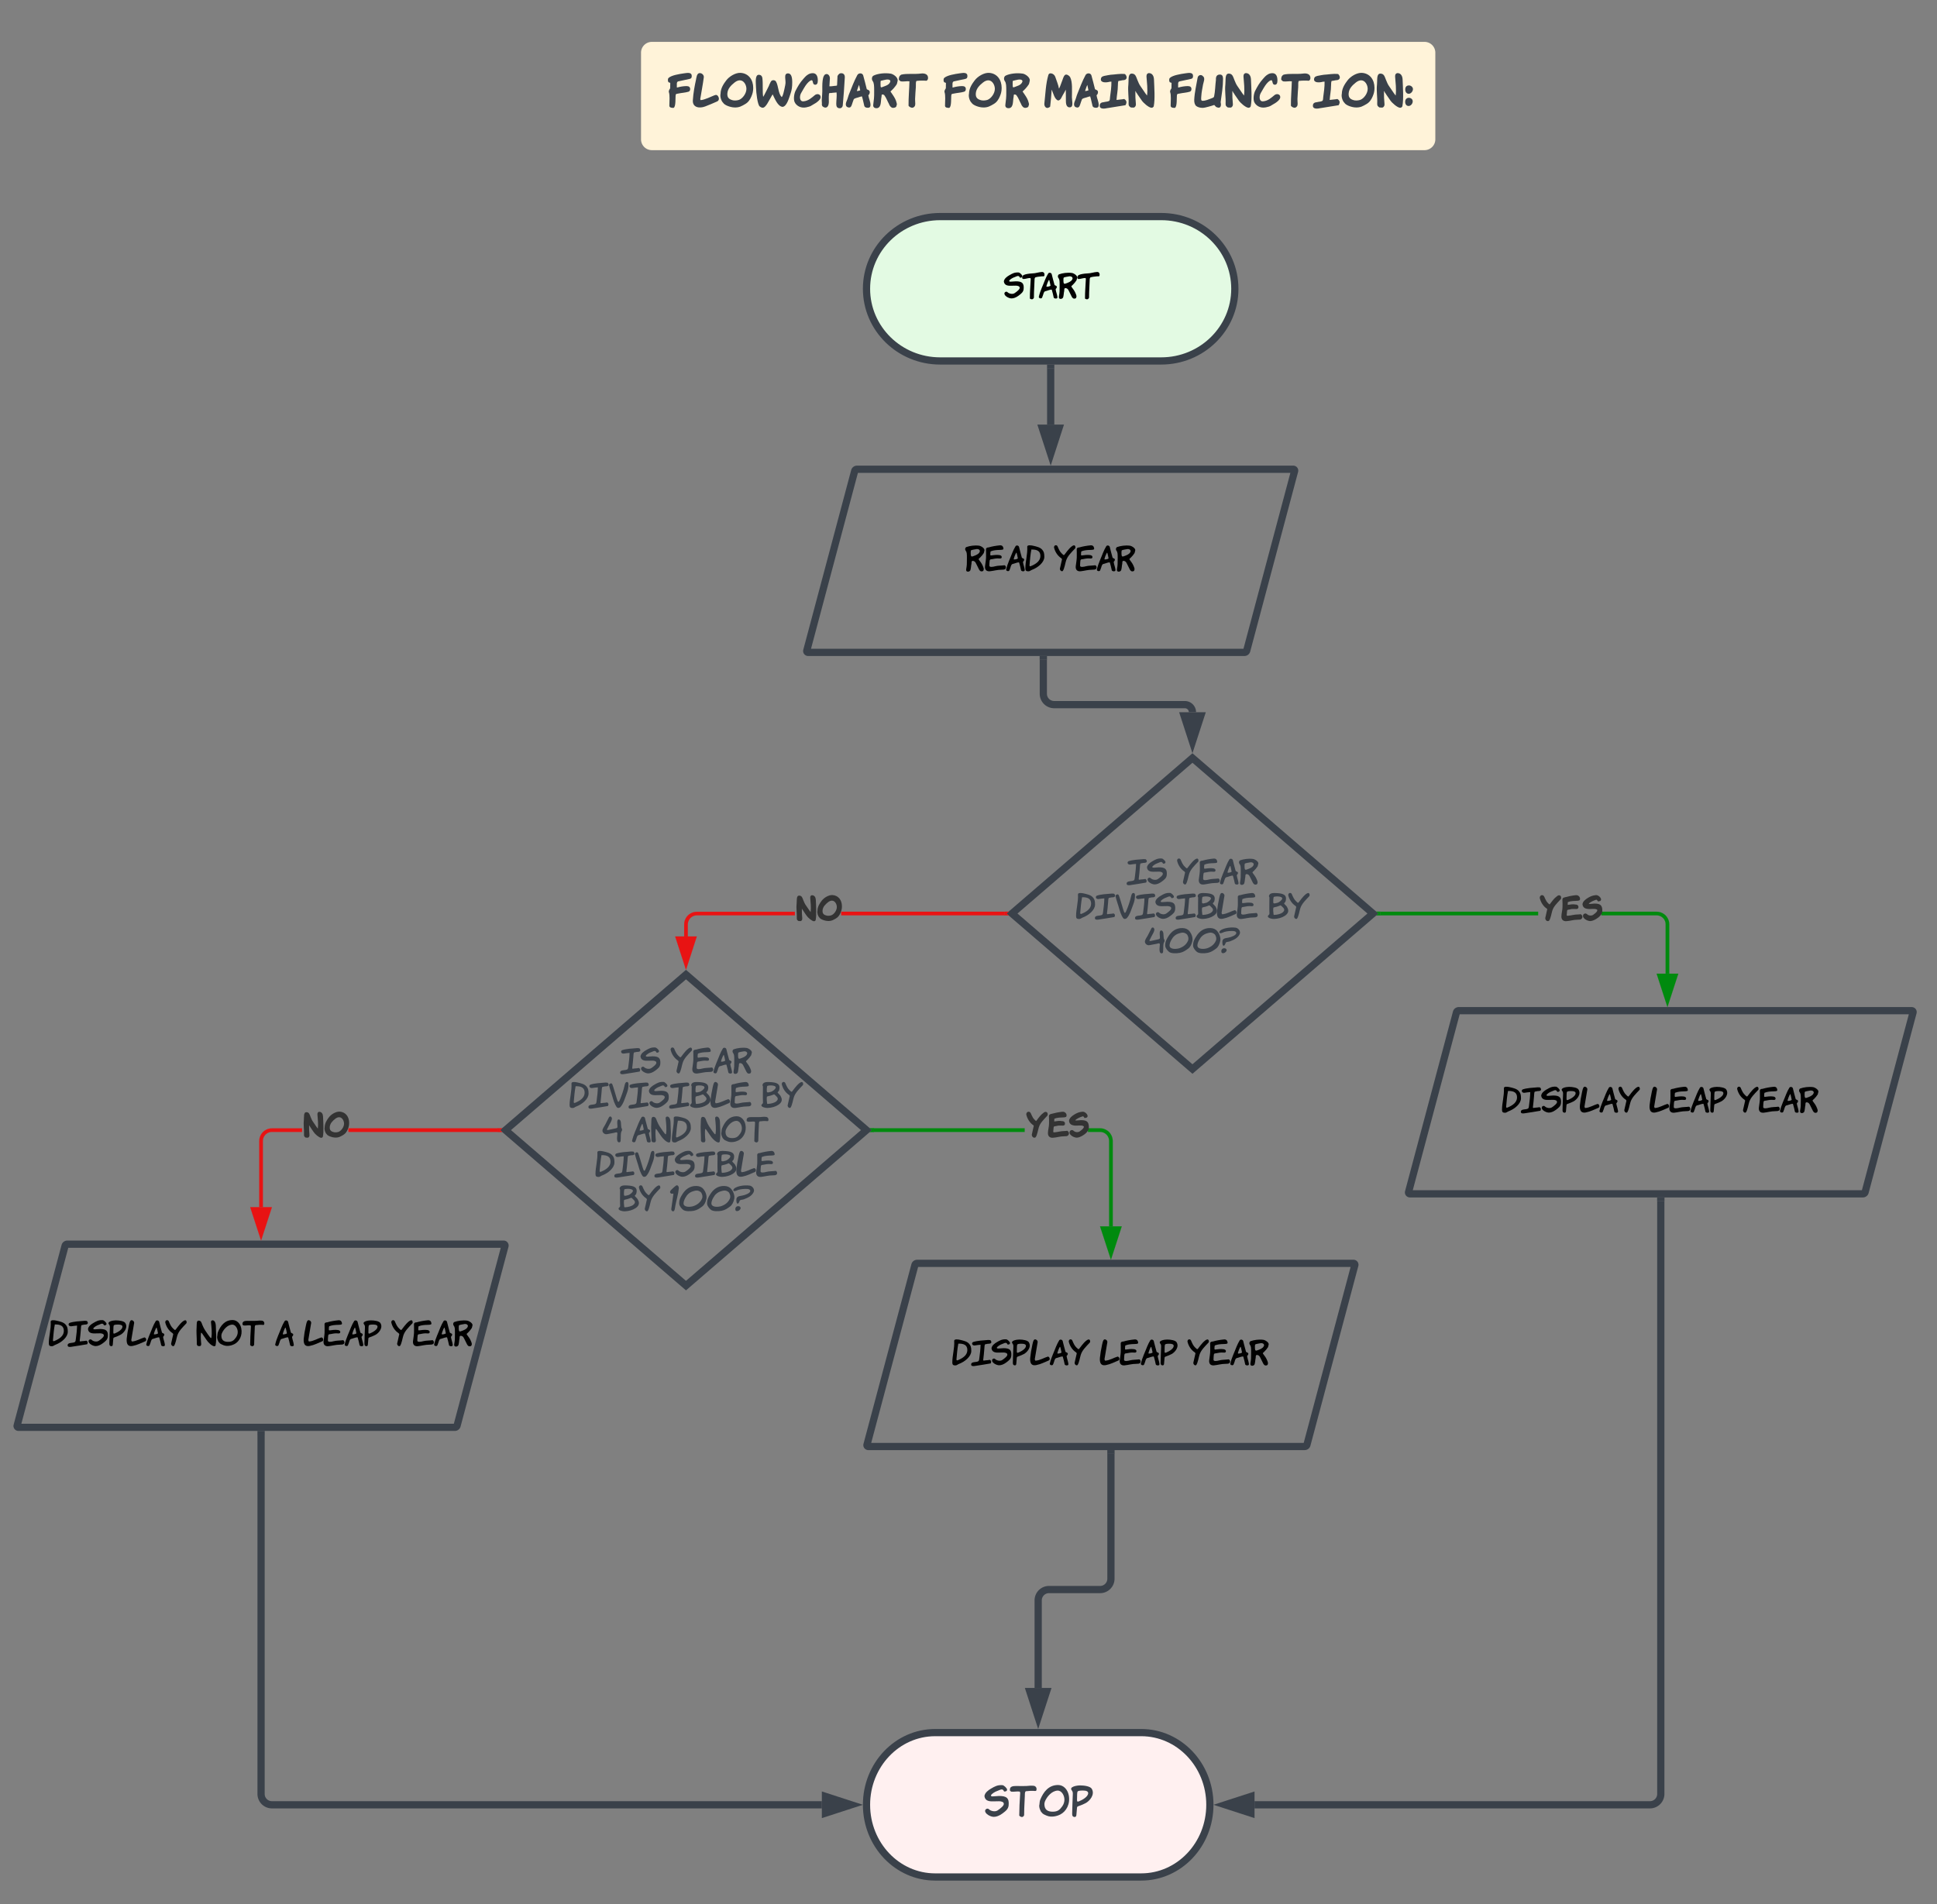 <svg xmlns="http://www.w3.org/2000/svg" xmlns:xlink="http://www.w3.org/1999/xlink" xmlns:lucid="lucid" width="1073" height="1055"><rect width="100%" height="100%" fill="#808080" stroke="none"/><g transform="translate(0 -20)" lucid:page-tab-id="TACQSc2-eHtR"><path d="M643.24 140c22.54 0 40.8 17.9 40.8 40s-18.26 40-40.8 40H520.8c-22.53 0-40.8-17.9-40.8-40s18.27-40 40.8-40z" stroke="#3a414a" stroke-width="4" fill="#e3fae3"/><use xlink:href="#a" transform="matrix(1,0,0,1,485,145) translate(71.064 40.472)"/><path d="M473.45 280.97a1.3 1.3 0 0 1 1.25-.97h241.7a.77.77 0 0 1 .75.97l-26.54 99.55a1.3 1.3 0 0 1-1.25.96h-241.7a.77.77 0 0 1-.75-.96z" stroke="#3a414a" stroke-width="4" fill-opacity="0"/><use xlink:href="#b" transform="matrix(1,0,0,1,451.642,285) translate(82.752 51.597)"/><use xlink:href="#c" transform="matrix(1,0,0,1,451.642,285) translate(132.032 51.597)"/><path d="M355.1 49.2a6 6 0 0 1 6-6h428a6 6 0 0 1 6 6v48a6 6 0 0 1-6 6h-428a6 6 0 0 1-6-6z" stroke="#000" stroke-opacity="0" fill="#fff3d9"/><use xlink:href="#d" transform="matrix(1,0,0,1,360.103,48.19) translate(8.908 32.056)"/><use xlink:href="#e" transform="matrix(1,0,0,1,360.103,48.19) translate(161.612 32.056)"/><use xlink:href="#f" transform="matrix(1,0,0,1,360.103,48.19) translate(217.223 32.056)"/><use xlink:href="#g" transform="matrix(1,0,0,1,360.103,48.19) translate(286.597 32.056)"/><path d="M660.56 440l100 86.17-100 86.16-100-86.16z" stroke="#3a414a" stroke-width="4" fill-opacity="0"/><use xlink:href="#h" transform="matrix(1,0,0,1,565.562,445) translate(58.498 65.16)"/><use xlink:href="#i" transform="matrix(1,0,0,1,565.562,445) translate(86.285 65.16)"/><use xlink:href="#j" transform="matrix(1,0,0,1,565.562,445) translate(30.187 84.253)"/><use xlink:href="#k" transform="matrix(1,0,0,1,565.562,445) translate(136.427 84.253)"/><use xlink:href="#l" transform="matrix(1,0,0,1,565.562,445) translate(68.641 103.346)"/><path d="M577.95 385.48v18.94a6 6 0 0 0 6 6h72.4a4.2 4.2 0 0 1 4.2 4.2" stroke="#3a414a" stroke-width="4" fill="none"/><path d="M579.95 385.53h-4v-2.05h4z" stroke="#3a414a" stroke-width=".05" fill="#3a414a"/><path d="M660.56 430.9l-4.63-14.28h9.27z" stroke="#3a414a" stroke-width="4" fill="#3a414a"/><path d="M806.8 580.97a1.3 1.3 0 0 1 1.26-.97H1059a.77.77 0 0 1 .74.97l-26.55 99.55a1.3 1.3 0 0 1-1.26.96H781a.77.77 0 0 1-.74-.96z" stroke="#3a414a" stroke-width="4" fill-opacity="0"/><use xlink:href="#m" transform="matrix(1,0,0,1,785,585) translate(46.692 51.597)"/><use xlink:href="#n" transform="matrix(1,0,0,1,785,585) translate(128.576 51.597)"/><use xlink:href="#c" transform="matrix(1,0,0,1,785,585) translate(177.092 51.597)"/><path d="M918.78 525.25l1.07.25 1 .43.95.57.84.7.7.85.58.94.42 1 .26 1.07.08 1.06v27.37h-2v-27.3l-.06-.82-.18-.76-.3-.72-.4-.67-.52-.6-.6-.5-.67-.42-.72-.3-.76-.17-.83-.06H887.1v-2h30.62zm-154.15 1.92v-2h87.4v2z" stroke="#008a0e" stroke-width=".05" fill="#008a0e"/><path d="M764.65 527.17h-2.18l1.16-1-1.16-1h2.18z" fill="#008a0e"/><path d="M764.68 527.2h-2.28l1.2-1.03-1.2-1.03h2.28zm-2.15-2l1.13.97-1.13.97h2.1v-1.95z" stroke="#008a0e" stroke-width=".05" fill="#008a0e"/><path d="M923.68 574.76l-4.63-14.26h9.27z" fill="#008a0e"/><path d="M923.68 578l-6-18.5h12.02zm-3.25-16.5l3.25 10.03 3.26-10.03z" stroke="#008a0e" stroke-width=".05" fill="#008a0e"/><use xlink:href="#o" transform="matrix(1,0,0,1,852.035,516.619) translate(0 14.222)"/><path d="M380 560l100 86.17-100 86.16-100-86.16z" stroke="#3a414a" stroke-width="4" fill-opacity="0"/><use xlink:href="#h" transform="matrix(1,0,0,1,285,565) translate(58.498 49.878)"/><use xlink:href="#i" transform="matrix(1,0,0,1,285,565) translate(86.285 49.878)"/><use xlink:href="#j" transform="matrix(1,0,0,1,285,565) translate(30.187 68.972)"/><use xlink:href="#k" transform="matrix(1,0,0,1,285,565) translate(136.427 68.972)"/><use xlink:href="#p" transform="matrix(1,0,0,1,285,565) translate(48.703 88.065)"/><use xlink:href="#q" transform="matrix(1,0,0,1,285,565) translate(65.005 88.065)"/><use xlink:href="#r" transform="matrix(1,0,0,1,285,565) translate(102.854 88.065)"/><use xlink:href="#s" transform="matrix(1,0,0,1,285,565) translate(44.525 107.158)"/><use xlink:href="#t" transform="matrix(1,0,0,1,285,565) translate(57.298 126.252)"/><use xlink:href="#u" transform="matrix(1,0,0,1,285,565) translate(85.974 126.252)"/><path d="M440.3 527.17h-54.26l-.82.06-.76.18-.73.3-.67.42-.6.5-.5.6-.4.68-.3.72-.2.76-.06.83v6.66h-2v-6.73l.08-1.06.26-1.07.42-1 .57-.95.72-.84.83-.7.94-.57 1.02-.42 1.06-.25 1.06-.08h54.35zm116.2 0H466v-2h90.5z" stroke="#e81313" stroke-width=".05" fill="#e81313"/><path d="M557.5 526.17l1.16 1h-2.2v-2h2.2z" fill="#e81313"/><path d="M557.54 526.17l1.2 1.02h-2.3v-2.06h2.3zm-1.04-.98v1.94h2.1l-1.14-.97 1.13-.98z" stroke="#e81313" stroke-width=".05" fill="#e81313"/><path d="M380 554.12l-4.63-14.26h9.26z" fill="#e81313"/><path d="M380 557.36l-6-18.5h12zm-3.26-16.5L380 550.9l3.26-10.04z" stroke="#e81313" stroke-width=".05" fill="#e81313"/><use xlink:href="#v" transform="matrix(1,0,0,1,440.308,516.619) translate(0 14.222)"/><path d="M506.8 720.97a1.3 1.3 0 0 1 1.26-.97h241.7a.77.77 0 0 1 .75.97l-26.53 99.55a1.3 1.3 0 0 1-1.26.96H481a.77.77 0 0 1-.74-.96z" stroke="#3a414a" stroke-width="4" fill-opacity="0"/><use xlink:href="#m" transform="matrix(1,0,0,1,485,725) translate(42.192 51.597)"/><use xlink:href="#n" transform="matrix(1,0,0,1,485,725) translate(124.076 51.597)"/><use xlink:href="#c" transform="matrix(1,0,0,1,485,725) translate(172.592 51.597)"/><path d="M36.03 710.34a1.3 1.3 0 0 1 1.26-.97H279a.77.77 0 0 1 .74.97L253.2 809.9a1.3 1.3 0 0 1-1.26.96H10.24a.77.77 0 0 1-.75-.97z" stroke="#3a414a" stroke-width="4" fill-opacity="0"/><use xlink:href="#m" transform="matrix(1,0,0,1,14.231,714.373) translate(12.467 51.597)"/><use xlink:href="#w" transform="matrix(1,0,0,1,14.231,714.373) translate(94.352 51.597)"/><use xlink:href="#x" transform="matrix(1,0,0,1,14.231,714.373) translate(138.085 51.597)"/><use xlink:href="#n" transform="matrix(1,0,0,1,14.231,714.373) translate(153.801 51.597)"/><use xlink:href="#c" transform="matrix(1,0,0,1,14.231,714.373) translate(202.316 51.597)"/><path d="M582.03 224v31.26" stroke="#3a414a" stroke-width="4" fill="none"/><path d="M584.03 224.05h-4V222h4z" stroke="#3a414a" stroke-width=".05" fill="#3a414a"/><path d="M582.03 271.53l-4.64-14.27h9.26z" stroke="#3a414a" stroke-width="4" fill="#3a414a"/><path d="M610.48 645.25l1.07.25 1 .43.95.57.84.7.7.85.58.94.42 1 .26 1.07.1 1.06v47.37h-2v-47.3l-.08-.82-.18-.76-.3-.72-.4-.67-.52-.6-.6-.5-.67-.42-.72-.3-.76-.17-.82-.06h-6.67v-2h6.74zm-126.42 1.92v-2h83.54v2z" stroke="#008a0e" stroke-width=".05" fill="#008a0e"/><path d="M484.1 647.17h-2.2l1.16-1-1.16-1h2.2z" fill="#008a0e"/><path d="M484.1 647.2h-2.26l1.2-1.03-1.2-1.03h2.28zm-2.13-2l1.13.97-1.13.97h2.1v-1.95z" stroke="#008a0e" stroke-width=".05" fill="#008a0e"/><path d="M615.4 714.76l-4.65-14.26h9.27z" fill="#008a0e"/><path d="M615.4 718l-6.03-18.5h12.03zm-3.27-16.5l3.25 10.03 3.26-10.03z" stroke="#008a0e" stroke-width=".05" fill="#008a0e"/><g><use xlink:href="#y" transform="matrix(1,0,0,1,567.604,636.619) translate(0 14.222)"/></g><path d="M167.33 647.17h-16.68l-.82.06-.76.18-.72.3-.67.42-.6.5-.5.6-.42.68-.3.72-.18.76-.06.83v36.67h-2v-36.74l.08-1.06.26-1.07.42-1 .57-.95.7-.84.85-.7.94-.57 1-.42 1.08-.25 1.06-.08h16.75zm108.6 0h-82.9v-2h82.9z" stroke="#e81313" stroke-width=".05" fill="#e81313"/><path d="M276.94 646.17l1.16 1h-2.2v-2h2.2z" fill="#e81313"/><path d="M276.97 646.17l1.2 1.02h-2.3v-2.06h2.3zm-1.04-.98v1.94h2.1l-1.13-.97 1.13-.98z" stroke="#e81313" stroke-width=".05" fill="#e81313"/><path d="M144.62 704.14l-4.64-14.27h9.27z" fill="#e81313"/><path d="M144.62 707.37l-6.02-18.5h12.03zm-3.26-16.5l3.25 10.03 3.27-10.03z" stroke="#e81313" stroke-width=".05" fill="#e81313"/><g><use xlink:href="#v" transform="matrix(1,0,0,1,167.328,636.619) translate(0 14.222)"/></g><path d="M632.16 980c21 0 38.05 17.9 38.05 40s-17.03 40-38.04 40H518.04c-21 0-38.04-17.9-38.04-40s17.03-40 38.04-40z" stroke="#3a414a" stroke-width="4" fill="#fff0f0"/><g><use xlink:href="#z" transform="matrix(1,0,0,1,485,985) translate(60.311 41.84)"/></g><path d="M144.62 814.86V1014a6 6 0 0 0 6 6h304.64" stroke="#3a414a" stroke-width="4" fill="none"/><path d="M146.62 814.9h-4v-2.04h4z" stroke="#3a414a" stroke-width=".05" fill="#3a414a"/><path d="M471.53 1020l-14.27 4.63v-9.27z" stroke="#3a414a" stroke-width="4" fill="#3a414a"/><path d="M920 685.48V1014a6 6 0 0 1-6 6H694.95" stroke="#3a414a" stroke-width="4" fill="none"/><path d="M922 685.53h-4v-2.05h4z" stroke="#3a414a" stroke-width=".05" fill="#3a414a"/><path d="M678.68 1020l14.27-4.63v9.26z" stroke="#3a414a" stroke-width="4" fill="#3a414a"/><path d="M615.4 825.48v69.26a6 6 0 0 1-6 6h-28.3a6 6 0 0 0-6 6v48.52" stroke="#3a414a" stroke-width="4" fill="none"/><path d="M617.4 825.53h-4v-2.05h4z" stroke="#3a414a" stroke-width=".05" fill="#3a414a"/><path d="M575.1 971.53l-4.63-14.27h9.27z" stroke="#3a414a" stroke-width="4" fill="#3a414a"/><defs><path d="M371-533c189 0 256 55 239 237-9 91-67 138-157 205C374-33 301-7 236-7 155-7 13-82 18-160c3-44 62-73 96-38 43 44 152 73 218 29 77-51 166-125 156-169 2-44-67-63-119-62-47 1-108 1-155 3C87-393 13-429 1-531c11-87 101-150 165-187 90-52 160-96 290-87 34 2 118 78 115 115-3 35-23 38-55 45-15 4-26-4-33-24-37-64-116-1-164 12-41 11-154 77-154 113 0 15 14 22 41 22 45 0 127-11 165-11" id="A"/><path d="M382-556c-3 158-18 304-18 470 0 31 6 72-21 86-20 35-87 21-104-6-1-188 14-367 23-549 1-24 13-80-17-80-77 0-131 31-210 31-15-10-43-18-33-45 0-82 83-94 148-109 103-23 215-12 315-40 43-12 91-17 142-23 62-8 95 53 77 116-8 28-47 14-75 18-68 9-134 10-195 30-32 11-31 60-32 101" id="B"/><path d="M103-24C79 10-2-14 8-59c42-186 129-353 193-524 23-62 63-135 99-197 39-38 106-10 109 47 27 100 51 209 81 307 8 25 72 24 72 63 0 44-26 46-37 75 12 83 46 156 55 243 7 63-106 47-114 11-13-58-36-170-57-231-3-4-7-8-9-14-69 4-134 40-198 52-53 21-53 108-81 160-4 16-8 29-18 43zm215-551c-16 18-92 195-73 208 46 2 100-12 123-31-5-30-32-162-38-171-2-3-6-5-12-6" id="C"/><path d="M608-642l-20 77c-36 56-69 94-113 138-49 48-58 40-29 81 33 46 69 89 97 147 44 89 52 141 40 147-3 38-20 49-63 52-68 5-97-106-129-160-40-68-56-162-144-164-53-1-27 78-45 121-7 56-12 123-28 170C157-4 113 24 66-1 46-11 40-39 49-87c19-111 19-139 19-313 0-144 1-187-40-242-27-37-13-94 26-108 103-36 250-59 389-41 63 8 182 85 165 149zm-140 11c-10-39-42-58-96-57-53 12-154 21-179 43-5 9-8 31-8 65 0 151 19 135 127 94 94-36 148-79 156-145" id="D"/><g id="a"><use transform="matrix(0.018,0,0,0.018,0,0)" xlink:href="#A"/><use transform="matrix(0.018,0,0,0.018,10.133,0)" xlink:href="#B"/><use transform="matrix(0.018,0,0,0.018,19.253,0)" xlink:href="#C"/><use transform="matrix(0.018,0,0,0.018,29.689,0)" xlink:href="#D"/><use transform="matrix(0.018,0,0,0.018,40.676,0)" xlink:href="#B"/></g><path d="M608-642l-20 77c-36 56-69 94-113 138-49 48-58 40-29 81 33 46 69 89 97 147 44 89 52 141 40 147-3 38-20 49-63 52-68 5-97-106-129-160-40-68-56-162-144-164-53-1-27 78-45 121-7 56-12 123-28 170C157-4 113 24 66-1 46-11 40-39 49-87c19-111 19-139 19-313 0-144 1-187-40-242-27-37-13-94 26-108 103-36 250-59 389-41 63 8 182 85 165 149zm-140 11c-10-39-42-58-96-57-53 12-154 21-179 43-5 9-8 31-8 65 0 151 19 135 127 94 94-36 148-79 156-145" id="E"/><path d="M330-158c82-22 193-18 286-31 38 11 58 81 24 113-25 24-71 25-116 25-135 0-238 34-358 47C61 7 4-52 15-159c12-113 37-213 32-340-2-59 2-121-2-178-2-44 35-62 81-61 104-31 222-52 345-64 68-7 103 34 111 94 2 12-3 22-9 31-33 14-62 15-103 16-100 2-196 10-270 40h-8c-18 23-11 79-15 106-1 13 5 22 16 25 82-10 176-25 264-12 44 7 78 26 71 72-7 49-76 30-125 30-78 0-138 22-210 29-24 1-35 28-36 52-2 41-10 83-8 126-19 84 122 51 181 35" id="F"/><path d="M103-24C79 10-2-14 8-59c42-186 129-353 193-524 23-62 63-135 99-197 39-38 106-10 109 47 27 100 51 209 81 307 8 25 72 24 72 63 0 44-26 46-37 75 12 83 46 156 55 243 7 63-106 47-114 11-13-58-36-170-57-231-3-4-7-8-9-14-69 4-134 40-198 52-53 21-53 108-81 160-4 16-8 29-18 43zm215-551c-16 18-92 195-73 208 46 2 100-12 123-31-5-30-32-162-38-171-2-3-6-5-12-6" id="G"/><path d="M19-91c0-222 71-428 58-668-3-62 121-44 170-33 118 27 229 50 293 128 44 53 63 97 63 217 0 165-189 328-383 400-36 13-62 45-108 45-66 0-93-23-93-89zm185-582c-30 151-43 322-58 489 5 39 27 28 60 14 129-54 276-147 276-304 0-155-106-203-278-199" id="H"/><g id="b"><use transform="matrix(0.018,0,0,0.018,0,0)" xlink:href="#E"/><use transform="matrix(0.018,0,0,0.018,10.987,0)" xlink:href="#F"/><use transform="matrix(0.018,0,0,0.018,22.827,0)" xlink:href="#G"/><use transform="matrix(0.018,0,0,0.018,33.262,0)" xlink:href="#H"/></g><path d="M192-85c-3 48 46 100 89 72 52-75 73-232 102-321 46-139 146-233 278-374 22-37 2-105-46-93-81 20-199 174-252 246-53 73-46 65-110 7-63-57-96-136-132-220-11-25-31-37-54-37-36-1-56 32-56 68 32 142 118 264 224 332 15 16 24 24 21 38" id="I"/><g id="c"><use transform="matrix(0.018,0,0,0.018,0,0)" xlink:href="#I"/><use transform="matrix(0.018,0,0,0.018,11.964,0)" xlink:href="#F"/><use transform="matrix(0.018,0,0,0.018,23.804,0)" xlink:href="#G"/><use transform="matrix(0.018,0,0,0.018,34.24,0)" xlink:href="#E"/></g><path fill="#3a414a" d="M247-491c4-58-16-131 34-141 82-16 176-39 255-55 40-8 54-21 55-68 2-89-94-75-175-63-118 17-292 45-359 106-23 21-20 70-5 98 12 11 43 7 43 25 0 45 0 79-2 117-13 22-33 46-32 81 30 86 13 210 13 321 0 45 55 52 97 50 59-25 38-242 50-304 5-22 30-20 56-26 78-17 169-21 238-43 27-8 39-31 39-61 0-46-28-69-84-69-71 0-156 16-210 32h-13" id="J"/><path fill="#3a414a" d="M50-194C40-28 200 0 338-54c94-37 183-73 272-114 29-13 41-37 41-62 0-44-32-91-71-89-30 3-148 61-190 76l1-1c-45 16-110 45-165 45 1 0 0-5-3-15l1 1-3-11c27-168 60-333 82-502 10-75-103-138-147-64-8 14-17 32-20 54l1-1c-6 17-8 35-12 54l1-2C92-532 60-361 50-194" id="K"/><path fill="#3a414a" d="M776-292c25-58 39-113 39-189 0-186-105-335-289-347-115-8-264 80-335 176-54 72-128 174-130 306-17 72 19 171 60 209C155-80 284-35 371-30c125 8 185-36 261-79 69-40 112-103 145-184zM507-656c91 0 151 106 151 197 0 107-87 221-167 253-29 11-88 21-133 13l1 1c-87-19-148-53-141-159 8-119 91-193 166-254 44-35 86-51 123-51" id="L"/><path fill="#3a414a" d="M801-816c-117 0-37 170-64 263l1-1c-15 67-25 131-43 194-17 60-32 90-42 90-80-84-72-255-129-356-25-43-100-46-123 6-3 9-10 16-13 25l1-1c-8 20-18 38-27 56h3c-37 81-75 146-113 224-14 27-22 40-25 40-20-121-1-292-18-429-7-54-40-79-81-79-96 0-69 186-67 280 4 147 38 414 86 451 74 56 110 33 172-59 29-43 113-203 127-220 48 94 116 279 229 289 100-11 151-212 184-307 29-83 39-155 39-263 0-135-32-203-97-203" id="M"/><path fill="#3a414a" d="M603-651c0-97-31-172-120-170-102 1-164 75-214 132-81 91-127 171-181 277-30 59-52 189-20 259C104-74 204-5 336-32c36-8 99-21 126-45 137-73 206-137 206-191 0-71-82-87-131-48-77 62-149 135-266 145-97 8-92-125-54-190 41-69 89-162 136-217 46-53 83-81 115-81 30 22 11 105 74 105 41 0 61-32 61-97" id="N"/><path fill="#3a414a" d="M211-150c2-56-6-121 2-175-6-57 39-29 77-42l99-9c10 81-7 183-7 268 0 63 24 95 79 97 39 2 67-28 71-64 21-214 34-430 47-645 5-79-45-113-114-95-24 14-42 35-54 58-5 60-4 122-9 186-4 49 4 36-56 43-40 4-81 13-122 10 3-61 9-119 11-180 2-53-31-103-77-103-110 0-98 263-98 399 0 91-21 189-9 280-5 25 0 47 13 66 72 60 142 31 147-94zm10-369c0-2 1 0 1 0h-1" id="O"/><path fill="#3a414a" d="M70-181C36-106 39-36 121-28c46 4 59-41 69-68 14-40 27-86 43-123 28-31 91-34 132-52 22-9 42-12 57-14 23 70 34 146 54 220 8 29 38 43 83 43 40 0 60-20 60-60 0-87-40-149-50-230 28-18 51-84 14-113-11-9-44-19-50-27-27-105-52-214-82-316-19-65-108-61-136-9-73 134-133 295-189 435-24 59-31 107-56 161zm286-369c8 39 19 86 26 125-22 9-48 16-78 17 14-39 32-102 52-142" id="P"/><path fill="#3a414a" d="M173-13c102-20 79-163 100-261 0-7 2-19 3-27-8-47 57-27 68-2 40 53 67 131 101 192l-1-1c19 54 59 97 104 92 43-5 70-16 73-58 13-23 7-37-3-71-6-23-15-54-34-88-35-66-68-105-104-161 56-50 105-104 147-170 6-29 17-55 20-85 6-72-103-151-170-159l2 1c-139-21-303 2-392 48-38 20-46 85-18 123 36 48 34 126 35 220 2 188-7 191-22 334-6 57 41 80 92 72zm83-631c46-6 199-69 222 5-8 54-52 92-132 119-94 31-95 61-95-72 0-28 2-45 5-52zm67 321l-3-1c1 1 2 1 3 1" id="Q"/><path fill="#3a414a" d="M450-642c81-9 156-10 231-4 26-13 36-35 36-67 0-81-74-112-168-99-140 19-319-7-450 25-32 17-54 46-55 91v-3c-8 40 21 48 42 67 65 10 127-7 202-2-4 181-23 372-21 564 20 34 93 71 130 26 41-30 19-113 21-180 3-100 12-190 18-284l-1 1c5-43-7-105 15-135" id="R"/><g id="d"><use transform="matrix(0.024,0,0,0.024,0,0)" xlink:href="#J"/><use transform="matrix(0.024,0,0,0.024,13.591,0)" xlink:href="#K"/><use transform="matrix(0.024,0,0,0.024,28.673,0)" xlink:href="#L"/><use transform="matrix(0.024,0,0,0.024,48.302,0)" xlink:href="#M"/><use transform="matrix(0.024,0,0,0.024,69.544,0)" xlink:href="#N"/><use transform="matrix(0.024,0,0,0.024,85.067,0)" xlink:href="#O"/><use transform="matrix(0.024,0,0,0.024,98.34,0)" xlink:href="#P"/><use transform="matrix(0.024,0,0,0.024,112.738,0)" xlink:href="#Q"/><use transform="matrix(0.024,0,0,0.024,127.869,0)" xlink:href="#R"/></g><path fill="#3a414a" d="M247-491c4-58-16-131 34-141 82-16 176-39 255-55 40-8 54-21 55-68 2-89-94-75-175-63-118 17-292 45-359 106-23 21-20 70-5 98 12 11 43 7 43 25 0 45 0 79-2 117-13 22-33 46-32 81 30 86 13 210 13 321 0 45 55 52 97 50 59-25 38-242 50-304 5-22 30-20 56-26 78-17 169-21 238-43 27-8 39-31 39-61 0-46-28-69-84-69-71 0-156 16-210 32h-13" id="S"/><g id="e"><use transform="matrix(0.024,0,0,0.024,0,0)" xlink:href="#S"/><use transform="matrix(0.024,0,0,0.024,13.591,0)" xlink:href="#L"/><use transform="matrix(0.024,0,0,0.024,33.22,0)" xlink:href="#Q"/></g><path fill="#3a414a" d="M633-32c99 0 53-140 53-231 0-160 17-350-41-466-13-25-59-60-90-60-48-2-72 81-86 122-47 132-74 199-82 202-15-90-57-183-81-259-17-55-61-93-116-93-21 0-40 12-48 39-59 200-67 431-92 658C43-58 89 6 151-27c16-9 25-11 33-23 14-128 27-256 35-392 34 77 71 239 153 252 64-12 80-94 111-139 24-35 42-76 62-112 2 86 2 175 2 264 0 97 29 145 86 145" id="T"/><path fill="#3a414a" d="M42-70c0 87 115 70 183 54l-1 1c168-29 298-46 412-66 37-61 31-107-28-144-59 12-120 13-178 22 6-108 31-217 31-327 0-55 4-92 13-111 33-5 63-9 97-17 108 2 116-84 54-143-115-14-235 13-335 17-9 1-17 2-25 5l1-1c-26 5-56 8-80 15l1-1c-64 12-112 20-118 81-8 89 119 84 199 63-6 0 1-1 3-1 14-2 24 0 41-3 2 126-16 240-31 354-4 28-1 78-21 91-30 19-88 18-126 30l1-1c-53 5-93 24-93 82" id="U"/><path fill="#3a414a" d="M216-409c9 8 16 19 19 30-1 9 8 9 10 13 37 63 77 111 116 172 37 57 163 169 227 172 23 0 40-11 52-32 33-170 13-434 6-619-3-83-39-143-107-149-45-4-69 31-66 79 10 146 31 283 13 439-51-61-104-153-152-217-31-42-51-96-76-155l1 1c-28-66-40-134-124-136-97-1-69 150-80 250-17 150 12 295 5 444-2 50 15 62 51 88 19 2 42 3 59 3 35 2 66-46 57-86l1 1c-10-94-14-194-12-298zm39 2c4 1 2 2 0 3v-3zm229 115c0-2 0-3 1-4-1 1-1 3-1 4" id="V"/><g id="f"><use transform="matrix(0.024,0,0,0.024,0,0)" xlink:href="#T"/><use transform="matrix(0.024,0,0,0.024,16.451,0)" xlink:href="#P"/><use transform="matrix(0.024,0,0,0.024,30.849,0)" xlink:href="#U"/><use transform="matrix(0.024,0,0,0.024,46.42,0)" xlink:href="#V"/></g><path fill="#3a414a" d="M615-24c62 1 58-78 47-128 24-171 55-356 55-541 0-64-23-96-70-96-71-1-99 44-94 123-15 114-18 275-42 381-6 28-34 35-58 44-76 27-135 58-212 58-42 0-27-72-25-115 4-84 25-172 38-251l-1 1c12-62 61-162-1-204l2 1c-43-49-114-25-124 36-27 163-69 328-78 509-3 62 15 122 50 146 37 26 87 40 150 40 41 0 198-44 262-67 14 13 28 28 43 46 26 11 45 17 58 17" id="W"/><path fill="#3a414a" d="M134-345c49 1 97-57 97-108 0-47-47-85-91-85-59 0-87 37-87 93s29 99 81 100zm-2 282c73 0 133-118 63-170-59-44-144-14-144 71 0 55 27 99 81 99" id="X"/><g id="g"><use transform="matrix(0.024,0,0,0.024,0,0)" xlink:href="#S"/><use transform="matrix(0.024,0,0,0.024,13.591,0)" xlink:href="#W"/><use transform="matrix(0.024,0,0,0.024,30.776,0)" xlink:href="#V"/><use transform="matrix(0.024,0,0,0.024,46.469,0)" xlink:href="#N"/><use transform="matrix(0.024,0,0,0.024,61.991,0)" xlink:href="#R"/><use transform="matrix(0.024,0,0,0.024,79.567,0)" xlink:href="#U"/><use transform="matrix(0.024,0,0,0.024,95.138,0)" xlink:href="#L"/><use transform="matrix(0.024,0,0,0.024,114.767,0)" xlink:href="#V"/><use transform="matrix(0.024,0,0,0.024,130.46,0)" xlink:href="#X"/></g><path fill="#3a414a" d="M292-638c-67 2-113 14-176 21-81 9-112-68-58-103 132-46 304-52 470-66l65 5c50 52 43 111-50 111-45 0-75 15-112 18-18 16-19 83-24 152-7 108-21 214-33 322-5 46 36 20 67 20 54 0 81-10 139-16 43 25 50 62 23 110-151 29-311 50-490 79C58 24-8 22 3-44c14-83 161-45 224-90 22-16 24-69 29-107 17-126 33-258 36-397" id="Y"/><path fill="#3a414a" d="M371-533c189 0 256 55 239 237-9 91-67 138-157 205C374-33 301-7 236-7 155-7 13-82 18-160c3-44 62-73 96-38 43 44 152 73 218 29 77-51 166-125 156-169 2-44-67-63-119-62-47 1-108 1-155 3C87-393 13-429 1-531c11-87 101-150 165-187 90-52 160-96 290-87 34 2 118 78 115 115-3 35-23 38-55 45-15 4-26-4-33-24-37-64-116-1-164 12-41 11-154 77-154 113 0 15 14 22 41 22 45 0 127-11 165-11" id="Z"/><g id="h"><use transform="matrix(0.018,0,0,0.018,0,0)" xlink:href="#Y"/><use transform="matrix(0.018,0,0,0.018,11.289,0)" xlink:href="#Z"/></g><path fill="#3a414a" d="M192-85c-3 48 46 100 89 72 52-75 73-232 102-321 46-139 146-233 278-374 22-37 2-105-46-93-81 20-199 174-252 246-53 73-46 65-110 7-63-57-96-136-132-220-11-25-31-37-54-37-36-1-56 32-56 68 32 142 118 264 224 332 15 16 24 24 21 38" id="aa"/><path fill="#3a414a" d="M330-158c82-22 193-18 286-31 38 11 58 81 24 113-25 24-71 25-116 25-135 0-238 34-358 47C61 7 4-52 15-159c12-113 37-213 32-340-2-59 2-121-2-178-2-44 35-62 81-61 104-31 222-52 345-64 68-7 103 34 111 94 2 12-3 22-9 31-33 14-62 15-103 16-100 2-196 10-270 40h-8c-18 23-11 79-15 106-1 13 5 22 16 25 82-10 176-25 264-12 44 7 78 26 71 72-7 49-76 30-125 30-78 0-138 22-210 29-24 1-35 28-36 52-2 41-10 83-8 126-19 84 122 51 181 35" id="ab"/><path fill="#3a414a" d="M103-24C79 10-2-14 8-59c42-186 129-353 193-524 23-62 63-135 99-197 39-38 106-10 109 47 27 100 51 209 81 307 8 25 72 24 72 63 0 44-26 46-37 75 12 83 46 156 55 243 7 63-106 47-114 11-13-58-36-170-57-231-3-4-7-8-9-14-69 4-134 40-198 52-53 21-53 108-81 160-4 16-8 29-18 43zm215-551c-16 18-92 195-73 208 46 2 100-12 123-31-5-30-32-162-38-171-2-3-6-5-12-6" id="ac"/><path fill="#3a414a" d="M608-642l-20 77c-36 56-69 94-113 138-49 48-58 40-29 81 33 46 69 89 97 147 44 89 52 141 40 147-3 38-20 49-63 52-68 5-97-106-129-160-40-68-56-162-144-164-53-1-27 78-45 121-7 56-12 123-28 170C157-4 113 24 66-1 46-11 40-39 49-87c19-111 19-139 19-313 0-144 1-187-40-242-27-37-13-94 26-108 103-36 250-59 389-41 63 8 182 85 165 149zm-140 11c-10-39-42-58-96-57-53 12-154 21-179 43-5 9-8 31-8 65 0 151 19 135 127 94 94-36 148-79 156-145" id="ad"/><g id="i"><use transform="matrix(0.018,0,0,0.018,0,0)" xlink:href="#aa"/><use transform="matrix(0.018,0,0,0.018,11.964,0)" xlink:href="#ab"/><use transform="matrix(0.018,0,0,0.018,23.804,0)" xlink:href="#ac"/><use transform="matrix(0.018,0,0,0.018,34.24,0)" xlink:href="#ad"/></g><path fill="#3a414a" d="M19-91c0-222 71-428 58-668-3-62 121-44 170-33 118 27 229 50 293 128 44 53 63 97 63 217 0 165-189 328-383 400-36 13-62 45-108 45-66 0-93-23-93-89zm185-582c-30 151-43 322-58 489 5 39 27 28 60 14 129-54 276-147 276-304 0-155-106-203-278-199" id="ae"/><path fill="#3a414a" d="M109-735c-25-57-110-11-99 37 30 130 91 291 122 410 18 69 44 132 72 190 44 90 75 116 148 73 102-105 149-290 208-441 32-82 48-168 48-261 0-51-15-77-46-77-38 0-59 34-73 100-35 160-89 312-149 454-40 95-58 66-91-37-28-90-54-179-79-263-24-79-42-141-61-185" id="af"/><path fill="#3a414a" d="M68-174c-8-157-1-333-1-488 0-23-21-28-12-60 24-87 141-85 256-77 161 12 317 42 251 258-5 17-40 45-44 60 15 30 85 80 98 123 62 108 25 192-76 258C455-45 341-9 207-4 145-2 19-30 19-85c0-36 51-41 49-89zm137-510c-18 6-26 137-16 192 30 22 66 2 112-6 70-13 158-95 159-132 17-68-169-82-255-54zm-15 330c-15 57-2 155 5 215 6 4 6 12 18 11 101-5 211-32 267-82 52-46 58-91 12-140s-73-73-81-73c-39 14-121 48-173 54-15 2-34 14-48 15" id="ag"/><path fill="#3a414a" d="M21-302C-7-136 9 24 196-12c147-28 263-93 386-142 57-23 26-120-26-120-111 32-240 115-378 126-13 1-22-26-25-45 30-174 59-350 88-524 10-62-86-124-120-61-39 73-49 196-69 277-19 77-22 145-31 199" id="ah"/><g id="j"><use transform="matrix(0.018,0,0,0.018,0,0)" xlink:href="#ae"/><use transform="matrix(0.018,0,0,0.018,10.738,0)" xlink:href="#Y"/><use transform="matrix(0.018,0,0,0.018,22.027,0)" xlink:href="#af"/><use transform="matrix(0.018,0,0,0.018,32.96,0)" xlink:href="#Y"/><use transform="matrix(0.018,0,0,0.018,44.249,0)" xlink:href="#Z"/><use transform="matrix(0.018,0,0,0.018,55.467,0)" xlink:href="#Y"/><use transform="matrix(0.018,0,0,0.018,66.756,0)" xlink:href="#ag"/><use transform="matrix(0.018,0,0,0.018,78.187,0)" xlink:href="#ah"/><use transform="matrix(0.018,0,0,0.018,89.12,0)" xlink:href="#ab"/></g><g id="k"><use transform="matrix(0.018,0,0,0.018,0,0)" xlink:href="#ag"/><use transform="matrix(0.018,0,0,0.018,11.431,0)" xlink:href="#aa"/></g><path fill="#3a414a" d="M507-712c85 21 58 156 75 252 15 28 37 66 16 97-49 73-23 203-39 323-4 28-48 49-75 23-22-21-25-21-31-66-9-66 6-122 8-189 2-76-65-30-115-24-69 8-187 40-227 40-73 0-140-72-111-150 27-73 71-119 103-192 19-43 54-103 78-153 18-39 24-47 54-51 29-4 54 45 50 73-11 77-60 137-90 200-39 83-63 123-63 125 3 35 44 12 70 11 65-16 127-28 196-43 38-8 57-22 57-42 2-69-19-156 5-210 7-17 22-24 39-24" id="ai"/><path fill="#3a414a" d="M760-689c54 66 114 194 89 305-22 96-60 182-130 233C644-96 571-43 466-22 362-1 196 2 130-53 83-92 15-170 14-243c-3-132 48-208 100-291 87-138 222-257 433-251 99 3 168 41 213 96zM147-248c0 125 211 119 317 79 118-45 205-117 253-230 30-71-7-171-46-201-79-58-137-52-237-20-103 33-177 98-233 203-36 66-54 122-54 169" id="aj"/><path fill="#3a414a" d="M103-360c0-112 97-112 179-128 97-18 242-75 249-136 6-48-42-75-151-71-112 4-194 15-276 54-32 15-101 31-94-24 35-105 323-159 505-131 75 11 164 108 120 200-57 118-164 168-297 220-46 18-100 9-130 40-14 46-42 100-66 94-26 0-39-39-39-118zm112 214c60 54-29 135-88 135-48 0-65-33-51-98 18-31 37-56 89-54 19 0 36 5 50 17" id="ak"/><g id="l"><use transform="matrix(0.018,0,0,0.018,0,0)" xlink:href="#ai"/><use transform="matrix(0.018,0,0,0.018,11.022,0)" xlink:href="#aj"/><use transform="matrix(0.018,0,0,0.018,26.453,0)" xlink:href="#aj"/><use transform="matrix(0.018,0,0,0.018,41.067,0)" xlink:href="#ak"/></g><path d="M292-638c-67 2-113 14-176 21-81 9-112-68-58-103 132-46 304-52 470-66l65 5c50 52 43 111-50 111-45 0-75 15-112 18-18 16-19 83-24 152-7 108-21 214-33 322-5 46 36 20 67 20 54 0 81-10 139-16 43 25 50 62 23 110-151 29-311 50-490 79C58 24-8 22 3-44c14-83 161-45 224-90 22-16 24-69 29-107 17-126 33-258 36-397" id="al"/><path d="M371-533c189 0 256 55 239 237-9 91-67 138-157 205C374-33 301-7 236-7 155-7 13-82 18-160c3-44 62-73 96-38 43 44 152 73 218 29 77-51 166-125 156-169 2-44-67-63-119-62-47 1-108 1-155 3C87-393 13-429 1-531c11-87 101-150 165-187 90-52 160-96 290-87 34 2 118 78 115 115-3 35-23 38-55 45-15 4-26-4-33-24-37-64-116-1-164 12-41 11-154 77-154 113 0 15 14 22 41 22 45 0 127-11 165-11" id="am"/><path d="M23-677c-68-88 127-122 212-122 113 0 253 24 291 82 92 144-48 310-153 365-52 27-102 48-161 69-56 20-53 15-58 80-4 49-8 103-13 153-3 31-19 46-43 46-44 0-65-28-63-81 5-162 8-330 16-486 3-53-4-75-28-106zm415 73c0-44-44-66-132-66-78 0-124 8-135 26-10 16-14 89-14 218 0 44 22 39 57 25 83-34 224-115 224-203" id="an"/><path d="M21-302C-7-136 9 24 196-12c147-28 263-93 386-142 57-23 26-120-26-120-111 32-240 115-378 126-13 1-22-26-25-45 30-174 59-350 88-524 10-62-86-124-120-61-39 73-49 196-69 277-19 77-22 145-31 199" id="ao"/><g id="m"><use transform="matrix(0.018,0,0,0.018,0,0)" xlink:href="#H"/><use transform="matrix(0.018,0,0,0.018,10.738,0)" xlink:href="#al"/><use transform="matrix(0.018,0,0,0.018,22.027,0)" xlink:href="#am"/><use transform="matrix(0.018,0,0,0.018,33.244,0)" xlink:href="#an"/><use transform="matrix(0.018,0,0,0.018,43.271,0)" xlink:href="#ao"/><use transform="matrix(0.018,0,0,0.018,54.204,0)" xlink:href="#G"/><use transform="matrix(0.018,0,0,0.018,64.64,0)" xlink:href="#I"/></g><g id="n"><use transform="matrix(0.018,0,0,0.018,0,0)" xlink:href="#ao"/><use transform="matrix(0.018,0,0,0.018,10.933,0)" xlink:href="#F"/><use transform="matrix(0.018,0,0,0.018,22.773,0)" xlink:href="#G"/><use transform="matrix(0.018,0,0,0.018,33.209,0)" xlink:href="#an"/></g><path fill="#333" d="M221-124c-5 68 57 122 114 88 56-69 74-227 103-315 43-131 137-218 258-350 11-10 13-24 13-44 0-51-23-76-70-76-24 0-64 28-115 76-59 54-122 144-170 207-38-22-100-93-118-140l2 2c-5-9-14-22-18-32l2 3c-24-42-35-120-100-120-46 0-72 39-72 84 30 138 114 263 217 331 10 7 14 13 14 18" id="ap"/><path fill="#333" d="M562-231c-119 0-201 32-308 40-14 1-42-3-40-14 7-43 5-108 16-155 15-24 58-17 92-28 55-18 122-10 191-10 29 0 63-18 62-50l-1 1c9-54-30-90-85-89l2 1c-79-20-172-1-247 10 3-27 1-57 6-86 80-35 193-36 303-41 17-1 37-7 58-16 38-58-8-126-51-147l1 1c-50-22-116-3-173 4-55 6-120 24-173 38l1-1c-58 17-141 13-134 97 6 67 3 142 3 213 0 107-34 195-34 299 0 91 55 147 155 140 120-8 214-45 346-45 28 0 55-3 82-5h-6c53-8 92-74 55-130-9-16-23-28-41-35-26 5-52 8-80 8zM242-525v-1 1" id="aq"/><path fill="#333" d="M57-191C48-107 192-27 280-27c97 0 254-99 310-169 39-50 65-83 62-166-5-159-71-204-245-204-43 0-128 16-175 9 33-54 156-102 224-125 50-17 39 63 85 49 7-1 26-9 26-8 27 1 48-28 46-55-5-57-86-138-163-130-107 11-177 44-249 89-64 40-151 103-160 192 11 108 88 147 219 147 67 0 156-12 208 7 20 7 30 17 30 30 0 34-38 77-114 130 1-1 0-1 1-1-43 46-146 46-193 1-15-15-43-32-65-30-41 4-67 29-70 70" id="ar"/><g id="o"><use transform="matrix(0.018,0,0,0.018,0,0)" xlink:href="#ap"/><use transform="matrix(0.018,0,0,0.018,11.982,0)" xlink:href="#aq"/><use transform="matrix(0.018,0,0,0.018,23.84,0)" xlink:href="#ar"/></g><use transform="matrix(0.018,0,0,0.018,0,0)" xlink:href="#ai" id="p"/><path fill="#3a414a" d="M24-128c0-158-18-313-5-472 6-74-11-192 62-191 78 1 88 68 113 130 59 143 102 191 174 297 50 73 81 109 92 109 8 0 12-3 13-9 24-163 3-322-12-477-6-63 62-76 101-37 65 64 45 212 54 340 10 141 7 304-15 413-8 15-20 23-37 23-76 0-203-132-244-200-33-54-79-109-116-169l4 4c-9-20-41-55-54-51-14 102-5 244 6 344 3 30-15 69-41 68-9 0-28-1-56-3-44-28-39-45-39-119" id="as"/><g id="q"><use transform="matrix(0.018,0,0,0.018,0,0)" xlink:href="#ac"/><use transform="matrix(0.018,0,0,0.018,10.436,0)" xlink:href="#as"/><use transform="matrix(0.018,0,0,0.018,21.831,0)" xlink:href="#ae"/></g><path fill="#3a414a" d="M44-443c79-191 208-366 448-366 141 0 239 118 267 253 46 222-61 413-213 490-83 42-221 78-338 30-55-23-106-43-129-82-26-14-80-140-57-202 2-41 8-89 22-123zm103 115c1 136 75 191 208 191 130 0 180-50 241-135 38-53 55-111 55-169 0-109-73-236-179-227-143 12-260 151-311 271-9 24-14 47-14 69" id="at"/><path fill="#3a414a" d="M593-790c58 0 99 54 77 117-5 13-15 16-35 14-70-7-152-3-229 7-31 20-24 81-26 127-4 138-16 277-16 422 0 32 4 70-21 83-26 36-88 7-103-20 1-182 10-346 21-521 2-27 11-81-18-84-73-7-138 11-206 3-20-18-39-18-32-51-3-78 74-91 145-91 129 0 251 6 369-8 25-3 49 2 74 2" id="au"/><g id="r"><use transform="matrix(0.018,0,0,0.018,0,0)" xlink:href="#as"/><use transform="matrix(0.018,0,0,0.018,11.396,0)" xlink:href="#at"/><use transform="matrix(0.018,0,0,0.018,25.671,0)" xlink:href="#au"/></g><g id="s"><use transform="matrix(0.018,0,0,0.018,0,0)" xlink:href="#ae"/><use transform="matrix(0.018,0,0,0.018,10.738,0)" xlink:href="#Y"/><use transform="matrix(0.018,0,0,0.018,22.027,0)" xlink:href="#af"/><use transform="matrix(0.018,0,0,0.018,32.96,0)" xlink:href="#Y"/><use transform="matrix(0.018,0,0,0.018,44.249,0)" xlink:href="#Z"/><use transform="matrix(0.018,0,0,0.018,55.467,0)" xlink:href="#Y"/><use transform="matrix(0.018,0,0,0.018,66.756,0)" xlink:href="#ag"/><use transform="matrix(0.018,0,0,0.018,78.187,0)" xlink:href="#ah"/><use transform="matrix(0.018,0,0,0.018,89.12,0)" xlink:href="#ab"/></g><g id="t"><use transform="matrix(0.018,0,0,0.018,0,0)" xlink:href="#ag"/><use transform="matrix(0.018,0,0,0.018,11.431,0)" xlink:href="#aa"/></g><path fill="#3a414a" d="M49-77C44-40 70-4 106-4c52 0 58-115 69-176 33-185 88-339 106-531 5-55-37-120-88-84-58 41-108 94-156 139-9 8-27 43-27 58-1 28 35 54 60 54 15-1 48-23 43 15" id="av"/><g id="u"><use transform="matrix(0.018,0,0,0.018,0,0)" xlink:href="#av"/><use transform="matrix(0.018,0,0,0.018,5.031,0)" xlink:href="#aj"/><use transform="matrix(0.018,0,0,0.018,20.462,0)" xlink:href="#aj"/><use transform="matrix(0.018,0,0,0.018,35.076,0)" xlink:href="#ak"/></g><path fill="#333" d="M216-409c9 8 16 19 19 30-1 9 8 9 10 13 37 63 77 111 116 172 37 57 163 169 227 172 23 0 40-11 52-32 33-170 13-434 6-619-3-83-39-143-107-149-45-4-69 31-66 79 10 146 31 283 13 439-51-61-104-153-152-217-31-42-51-96-76-155l1 1c-28-66-40-134-124-136-97-1-69 150-80 250-17 150 12 295 5 444-2 50 15 62 51 88 19 2 42 3 59 3 35 2 66-46 57-86l1 1c-10-94-14-194-12-298zm39 2c4 1 2 2 0 3v-3zm229 115c0-2 0-3 1-4-1 1-1 3-1 4" id="aw"/><path fill="#333" d="M776-292c25-58 39-113 39-189 0-186-105-335-289-347-115-8-264 80-335 176-54 72-128 174-130 306-17 72 19 171 60 209C155-80 284-35 371-30c125 8 185-36 261-79 69-40 112-103 145-184zM507-656c91 0 151 106 151 197 0 107-87 221-167 253-29 11-88 21-133 13l1 1c-87-19-148-53-141-159 8-119 91-193 166-254 44-35 86-51 123-51" id="ax"/><g id="v"><use transform="matrix(0.018,0,0,0.018,0,0)" xlink:href="#aw"/><use transform="matrix(0.018,0,0,0.018,11.413,0)" xlink:href="#ax"/></g><path d="M24-128c0-158-18-313-5-472 6-74-11-192 62-191 78 1 88 68 113 130 59 143 102 191 174 297 50 73 81 109 92 109 8 0 12-3 13-9 24-163 3-322-12-477-6-63 62-76 101-37 65 64 45 212 54 340 10 141 7 304-15 413-8 15-20 23-37 23-76 0-203-132-244-200-33-54-79-109-116-169l4 4c-9-20-41-55-54-51-14 102-5 244 6 344 3 30-15 69-41 68-9 0-28-1-56-3-44-28-39-45-39-119" id="ay"/><path d="M44-443c79-191 208-366 448-366 141 0 239 118 267 253 46 222-61 413-213 490-83 42-221 78-338 30-55-23-106-43-129-82-26-14-80-140-57-202 2-41 8-89 22-123zm103 115c1 136 75 191 208 191 130 0 180-50 241-135 38-53 55-111 55-169 0-109-73-236-179-227-143 12-260 151-311 271-9 24-14 47-14 69" id="az"/><path d="M593-790c58 0 99 54 77 117-5 13-15 16-35 14-70-7-152-3-229 7-31 20-24 81-26 127-4 138-16 277-16 422 0 32 4 70-21 83-26 36-88 7-103-20 1-182 10-346 21-521 2-27 11-81-18-84-73-7-138 11-206 3-20-18-39-18-32-51-3-78 74-91 145-91 129 0 251 6 369-8 25-3 49 2 74 2" id="aA"/><g id="w"><use transform="matrix(0.018,0,0,0.018,0,0)" xlink:href="#ay"/><use transform="matrix(0.018,0,0,0.018,11.396,0)" xlink:href="#az"/><use transform="matrix(0.018,0,0,0.018,25.671,0)" xlink:href="#aA"/></g><use transform="matrix(0.018,0,0,0.018,0,0)" xlink:href="#G" id="x"/><g id="y"><use transform="matrix(0.018,0,0,0.018,0,0)" xlink:href="#ap"/><use transform="matrix(0.018,0,0,0.018,11.982,0)" xlink:href="#aq"/><use transform="matrix(0.018,0,0,0.018,23.84,0)" xlink:href="#ar"/></g><path fill="#3a414a" d="M23-677c-68-88 127-122 212-122 113 0 253 24 291 82 92 144-48 310-153 365-52 27-102 48-161 69-56 20-53 15-58 80-4 49-8 103-13 153-3 31-19 46-43 46-44 0-65-28-63-81 5-162 8-330 16-486 3-53-4-75-28-106zm415 73c0-44-44-66-132-66-78 0-124 8-135 26-10 16-14 89-14 218 0 44 22 39 57 25 83-34 224-115 224-203" id="aB"/><g id="z"><use transform="matrix(0.022,0,0,0.022,0,0)" xlink:href="#Z"/><use transform="matrix(0.022,0,0,0.022,14.022,0)" xlink:href="#au"/><use transform="matrix(0.022,0,0,0.022,30,0)" xlink:href="#at"/><use transform="matrix(0.022,0,0,0.022,47.844,0)" xlink:href="#aB"/></g></defs></g></svg>